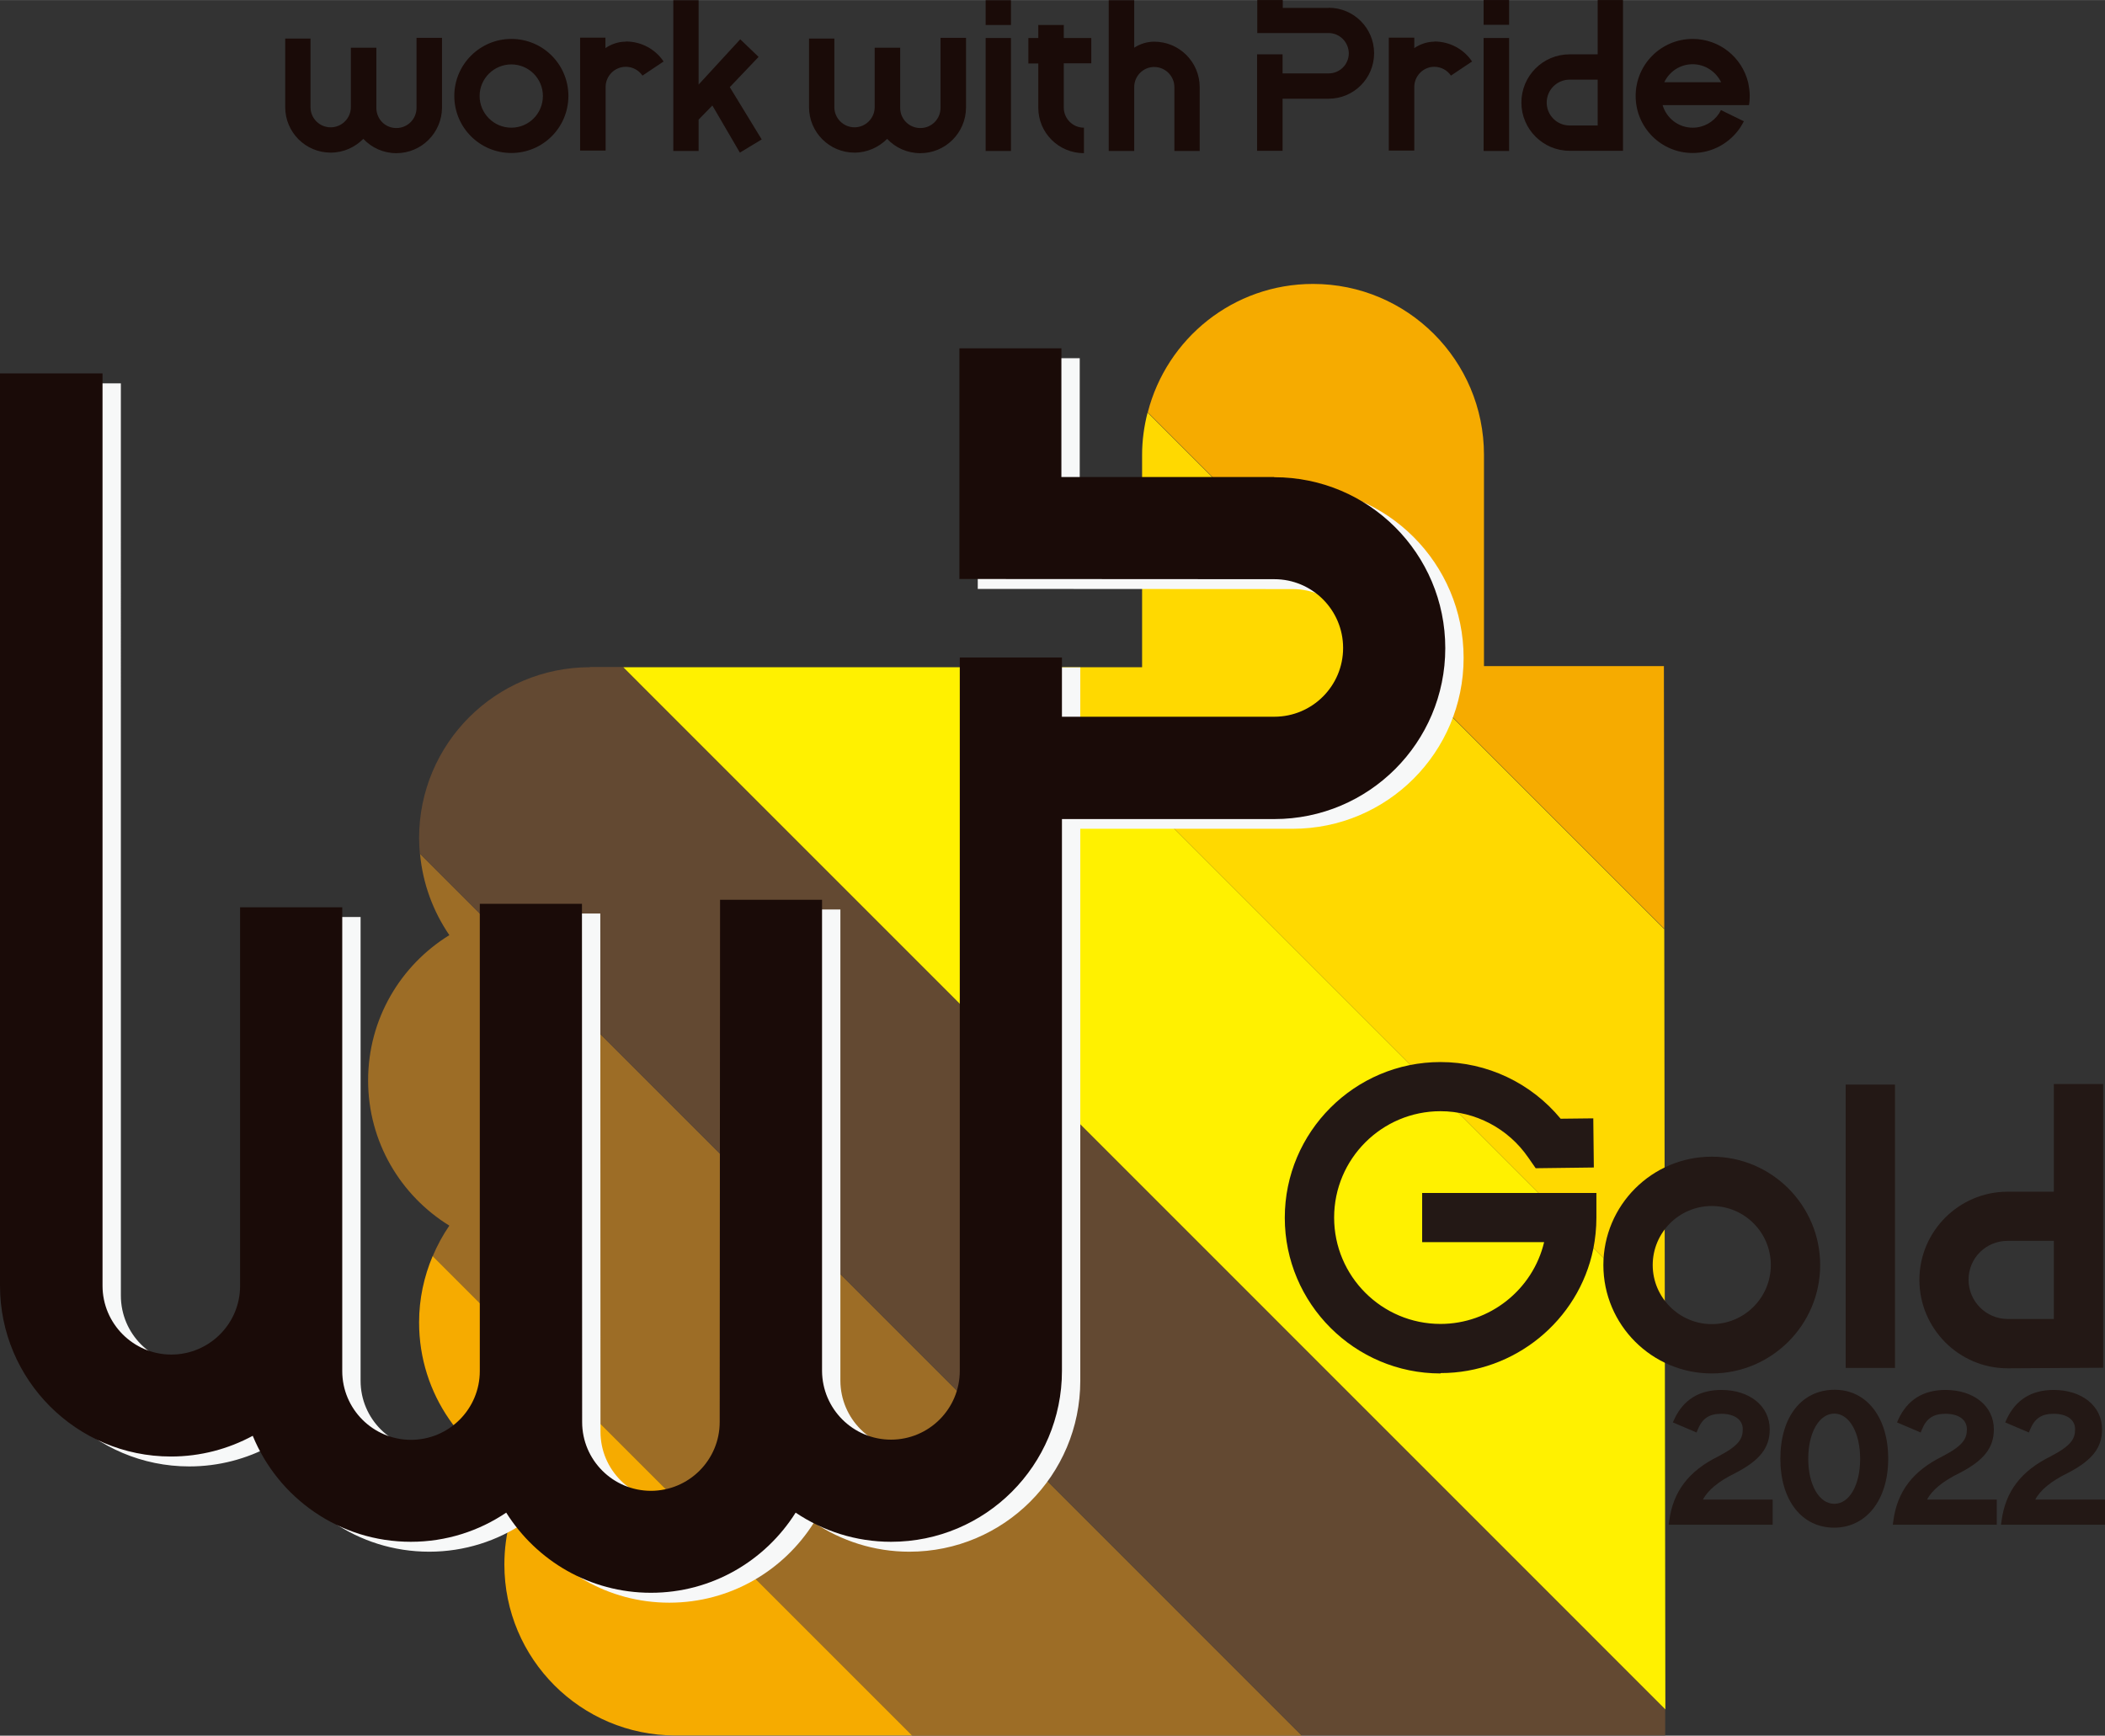 <?xml version="1.0" encoding="UTF-8"?><svg id="_レイヤー_2" xmlns="http://www.w3.org/2000/svg" width="40.49mm" height="33.39mm" viewBox="0 0 114.77 94.64"><rect x="0" y="0" width="114.77" height="94.64" fill="#333333" stroke="none"/><defs><style>.cls-1{fill:#f7f8f8;}.cls-2{fill:#f6ab00;}.cls-3{fill:#ffd900;}.cls-4{fill:#fff100;}.cls-5{fill:#9d6d26;}.cls-6{fill:#231815;}.cls-7{fill:#1a0b08;}.cls-8{fill:#634932;}</style></defs><g id="_レイヤー_1-2"><path class="cls-7" d="m72.44.43c-.88,0-1.87,0-2.5,0V0h-1.39v1.8s2.42,0,3.89,0c.6,0,1.09.49,1.1,1.1,0,.61-.49,1.1-1.1,1.1h-2.51v-1.04h-1.39v5.26h1.39v-2.84h2.51c1.37,0,2.48-1.11,2.48-2.48s-1.11-2.48-2.48-2.48Z"/><path class="cls-7" d="m88.49,0h-1.38v2.96h-1.53c-1.46,0-2.63,1.18-2.63,2.63s1.18,2.63,2.63,2.63c.35,0,2.91,0,2.91,0V0Zm-4.16,5.59c0-.69.56-1.25,1.25-1.25h1.53v2.5h-1.53c-.69,0-1.25-.56-1.25-1.25Z"/><path class="cls-7" d="m51.28,2.07v3.81c0,.61-.49,1.1-1.1,1.1s-1.1-.49-1.1-1.1v-3.28h-1.39v3.24c0,.6-.49,1.1-1.1,1.1-.6,0-1.1-.49-1.1-1.1v-3.74h-1.38v3.74c0,1.37,1.11,2.48,2.48,2.48.69,0,1.32-.29,1.78-.75.45.48,1.09.78,1.81.78,1.37,0,2.48-1.11,2.49-2.48v-3.81h-1.39Z"/><path class="cls-7" d="m22.71,2.07s0,3.81,0,3.81c0,.61-.49,1.1-1.1,1.1s-1.09-.49-1.09-1.1v-3.28h-1.39v3.24c0,.6-.49,1.1-1.1,1.1-.61,0-1.1-.49-1.1-1.1v-3.74h-1.38v3.74c0,1.37,1.11,2.48,2.48,2.48.7,0,1.32-.29,1.78-.75.45.48,1.09.78,1.8.78,1.37,0,2.48-1.11,2.49-2.48v-3.81h-1.39Z"/><path class="cls-7" d="m78.21,2.27c-.39,0-.77.13-1.1.35v-.57h-1.39v6.16h1.39v-3.47c0-.6.49-1.1,1.09-1.1.38,0,.71.19.91.48l1.15-.77c-.44-.66-1.2-1.09-2.06-1.09Z"/><path class="cls-7" d="m34.11,2.27c-.4,0-.77.13-1.1.35v-.57h-1.38v6.16h1.39v-3.47c0-.6.49-1.1,1.1-1.1.38,0,.71.19.91.48l1.15-.77c-.44-.66-1.2-1.09-2.06-1.09Z"/><path class="cls-7" d="m24.77,5.23c0-1.72,1.4-3.11,3.11-3.11h0c1.72,0,3.11,1.39,3.11,3.11h0c0,1.72-1.39,3.11-3.11,3.11h0c-1.72,0-3.11-1.39-3.11-3.11h0Zm1.38,0c0,.95.77,1.73,1.73,1.73h0c.95,0,1.72-.77,1.72-1.73h0c0-.95-.77-1.72-1.72-1.72h0c-.95,0-1.73.77-1.73,1.72h0Z"/><path class="cls-7" d="m53.74,8.23V2.07h1.38v6.16h-1.38Z"/><path class="cls-7" d="m53.74,1.36V.01h1.38v1.35h-1.38Z"/><path class="cls-7" d="m80.89,8.22V2.07h1.39v6.16h-1.39Z"/><path class="cls-7" d="m80.89,1.35V0h1.39v1.35h-1.39Z"/><path class="cls-7" d="m65.41,8.23v-3.48c0-1.37-1.11-2.48-2.48-2.48-.39,0-.77.12-1.09.33V.01h-1.39v8.22h1.39v-3.48c0-.61.49-1.1,1.09-1.1.6,0,1.1.49,1.1,1.1v3.48h1.38Z"/><path class="cls-7" d="m59.5,3.46v-1.39h-1.5v-.71h-1.39v.71h-.54v1.39h.54v2.41c0,1.37,1.11,2.48,2.49,2.48v-1.39c-.61,0-1.1-.49-1.1-1.1v-2.41h1.5Z"/><polygon class="cls-7" points="40.34 8.32 41.53 7.6 39.79 4.75 41.36 3.1 40.36 2.14 38.09 4.61 38.09 .01 36.71 .01 36.71 8.23 38.09 8.23 38.09 6.52 38.84 5.75 40.34 8.32"/><path class="cls-7" d="m95.36,5.72c.03-.16.04-.33.04-.49,0-.26-.04-.51-.09-.75-.34-1.36-1.56-2.36-3.02-2.36-1.72,0-3.11,1.39-3.11,3.11,0,1.72,1.39,3.11,3.11,3.11,1.09,0,2.04-.56,2.6-1.4.07-.11.13-.22.19-.33l-1.25-.61c-.03.06-.07.12-.1.18-.31.47-.84.78-1.44.78-.78,0-1.43-.52-1.64-1.23h4.71Zm-4.62-1.24c.28-.58.86-.98,1.55-.98.68,0,1.27.41,1.55.98h-3.1Z"/><path class="cls-5" d="m24.5,50.99c-2.66,1.64-4.43,4.57-4.43,7.92,0,3.35,1.77,6.28,4.43,7.92-.36.52-.66,1.08-.91,1.67l26.14,26.14h21.25L22.9,46.55c.15,1.64.72,3.15,1.6,4.44Z"/><path class="cls-2" d="m22.85,72.11c0,3.92,2.42,7.26,5.84,8.64-.76,1.35-1.19,2.9-1.19,4.56,0,5.14,4.17,9.32,9.32,9.32h12.91l-26.14-26.14c-.47,1.11-.74,2.33-.74,3.61Z"/><path class="cls-8" d="m32.17,36.38c-5.15,0-9.32,4.17-9.32,9.32,0,.29.02.57.04.85l48.08,48.08h19.82v-1.43s-56.83-56.83-56.83-56.83h-1.8Z"/><polygon class="cls-4" points="55.22 36.38 33.98 36.38 90.8 93.21 90.77 71.93 55.22 36.38"/><path class="cls-3" d="m90.73,50.65l-28.16-28.16c-.19.74-.3,1.52-.3,2.31v11.58h-7.05l35.55,35.55-.03-21.28Z"/><path class="cls-2" d="m90.71,36.32h-9.8c0-3.07,0-8.04,0-11.52,0-5.15-4.17-9.32-9.32-9.32-4.35,0-7.98,2.98-9.01,7l28.16,28.16-.02-14.33Z"/><path class="cls-1" d="m70.47,26.55c-3.49,0-8.51,0-11.6,0v-7.02h-5.56v12.58s11.79.01,17.17.01c2.07,0,3.75,1.68,3.75,3.75,0,2.07-1.68,3.75-3.75,3.75h-11.58v-3.23h-5.57s0,33.52,0,38.9c0,2.07-1.68,3.75-3.75,3.75s-3.75-1.68-3.76-3.75v-25.7h-5.56s-.02,23.11-.02,28.48c0,2.07-1.68,3.75-3.75,3.75-2.07,0-3.75-1.68-3.75-3.75,0-4.59-.01-28.26-.01-28.26h-5.57s0,20.1,0,25.48c0,2.07-1.68,3.75-3.75,3.75s-3.75-1.68-3.75-3.75v-25.29s-5.57,0-5.57,0v6.2h0v14.46c0,2.06-1.68,3.74-3.75,3.75-2.07,0-3.75-1.69-3.75-3.76V20.9H1v49.74c0,5.15,4.17,9.32,9.32,9.32,1.61,0,3.13-.41,4.46-1.13,1.39,3.39,4.72,5.78,8.62,5.78,1.93,0,3.72-.59,5.2-1.59,1.65,2.62,4.56,4.37,7.89,4.37s6.24-1.75,7.89-4.37c1.49,1,3.28,1.59,5.2,1.59,5.15,0,9.32-4.17,9.32-9.32v-30.1c2.9,0,8.32,0,11.58,0,5.15,0,9.32-4.17,9.32-9.32,0-5.15-4.17-9.32-9.32-9.32Z"/><path class="cls-7" d="m69.47,26.01c-3.49,0-8.51,0-11.6,0v-7.02h-5.56v12.58s11.79.01,17.17.01c2.07,0,3.75,1.68,3.75,3.75,0,2.07-1.68,3.75-3.75,3.75h-11.58v-3.23h-5.57s0,33.52,0,38.9c0,2.07-1.68,3.75-3.75,3.75s-3.75-1.68-3.76-3.75v-25.69h-5.56s-.02,23.11-.02,28.48c0,2.07-1.68,3.75-3.75,3.75-2.07,0-3.75-1.68-3.75-3.75,0-4.59-.01-28.26-.01-28.26h-5.57s0,20.1,0,25.48c0,2.07-1.68,3.75-3.75,3.75s-3.75-1.68-3.75-3.75v-25.29s-5.57,0-5.57,0v6.2h0v14.45c0,2.06-1.68,3.74-3.75,3.74-2.07,0-3.75-1.69-3.75-3.75V20.36H0v49.74c0,5.14,4.17,9.32,9.32,9.32,1.61,0,3.13-.41,4.46-1.13,1.39,3.39,4.72,5.78,8.62,5.78,1.93,0,3.72-.59,5.2-1.59,1.65,2.62,4.56,4.37,7.89,4.37s6.24-1.75,7.89-4.37c1.49,1,3.28,1.59,5.2,1.59,5.15,0,9.32-4.17,9.32-9.32v-30.09c2.9,0,8.32,0,11.58,0,5.15,0,9.32-4.17,9.32-9.32,0-5.15-4.17-9.32-9.32-9.32Z"/><path class="cls-6" d="m111.98,59.11v5.87h-2.52c-2.65,0-4.81,2.16-4.81,4.81s2.16,4.82,4.81,4.82l5.21-.03v-15.47h-2.69Zm-2.52,12.81c-1.17,0-2.13-.96-2.13-2.14s.95-2.12,2.13-2.12h2.52v4.26h-2.52Z"/><path class="cls-6" d="m93.33,74.89c-3.26,0-5.91-2.65-5.91-5.91s2.65-5.91,5.91-5.91,5.91,2.65,5.91,5.91-2.65,5.91-5.91,5.91Zm0-9.13c-1.78,0-3.22,1.45-3.22,3.22s1.45,3.22,3.22,3.22,3.22-1.44,3.22-3.22-1.44-3.22-3.22-3.22Z"/><path class="cls-6" d="m78.54,74.89c-4.68,0-8.49-3.81-8.49-8.49s3.81-8.49,8.49-8.49h0c2.54,0,4.94,1.14,6.55,3.09l1.78-.02.03,2.68-3.17.04-.41-.59c-1.09-1.58-2.88-2.52-4.78-2.52h0c-3.2,0-5.8,2.6-5.8,5.8s2.6,5.8,5.8,5.8c2.68,0,5.03-1.86,5.65-4.46h-6.65v-2.68h9.5v1.34c0,.58-.06,1.16-.17,1.71-.8,3.92-4.3,6.77-8.32,6.77Z"/><rect class="cls-6" x="100.63" y="59.14" width="2.69" height="15.45"/><path class="cls-6" d="m94.6,80.33c1.34-.69,1.89-1.38,1.89-2.39,0-1.27-1.09-2.15-2.64-2.15-1.21,0-2.07.54-2.56,1.59l-.08.18,1.29.55.07-.17c.25-.6.62-.85,1.28-.85.72,0,1.17.32,1.17.84s-.2.89-1.33,1.48c-1.62.8-2.47,1.92-2.68,3.52l-.03.21h5.67v-1.37h-3.8c.25-.5.85-1,1.75-1.44Z"/><path class="cls-6" d="m100.03,75.78c-1.8,0-2.96,1.48-2.96,3.76s1.18,3.76,2.93,3.76,2.95-1.51,2.95-3.76-1.17-3.76-2.92-3.76Zm-.02,6.22c-.82,0-1.42-1.03-1.42-2.46s.6-2.46,1.42-2.46,1.41,1.04,1.41,2.47-.59,2.45-1.41,2.45Z"/><path class="cls-6" d="m106.82,80.33c1.34-.69,1.89-1.38,1.89-2.39,0-1.27-1.09-2.15-2.64-2.15-1.21,0-2.07.54-2.56,1.59l-.08.18,1.29.55.07-.17c.25-.6.62-.85,1.28-.85.72,0,1.17.32,1.17.84s-.2.89-1.33,1.48c-1.62.8-2.47,1.92-2.68,3.52l-.03.21h5.67v-1.37h-3.8c.25-.5.85-1,1.75-1.44Z"/><path class="cls-6" d="m112.72,80.33c1.34-.69,1.89-1.38,1.89-2.39,0-1.27-1.09-2.15-2.64-2.15-1.21,0-2.07.54-2.56,1.59l-.08.18,1.29.55.07-.17c.25-.6.62-.85,1.28-.85.72,0,1.17.32,1.17.84s-.2.89-1.33,1.48c-1.62.8-2.47,1.92-2.68,3.52l-.03.21h5.67v-1.37h-3.8c.25-.5.85-1,1.75-1.44Z"/></g></svg>